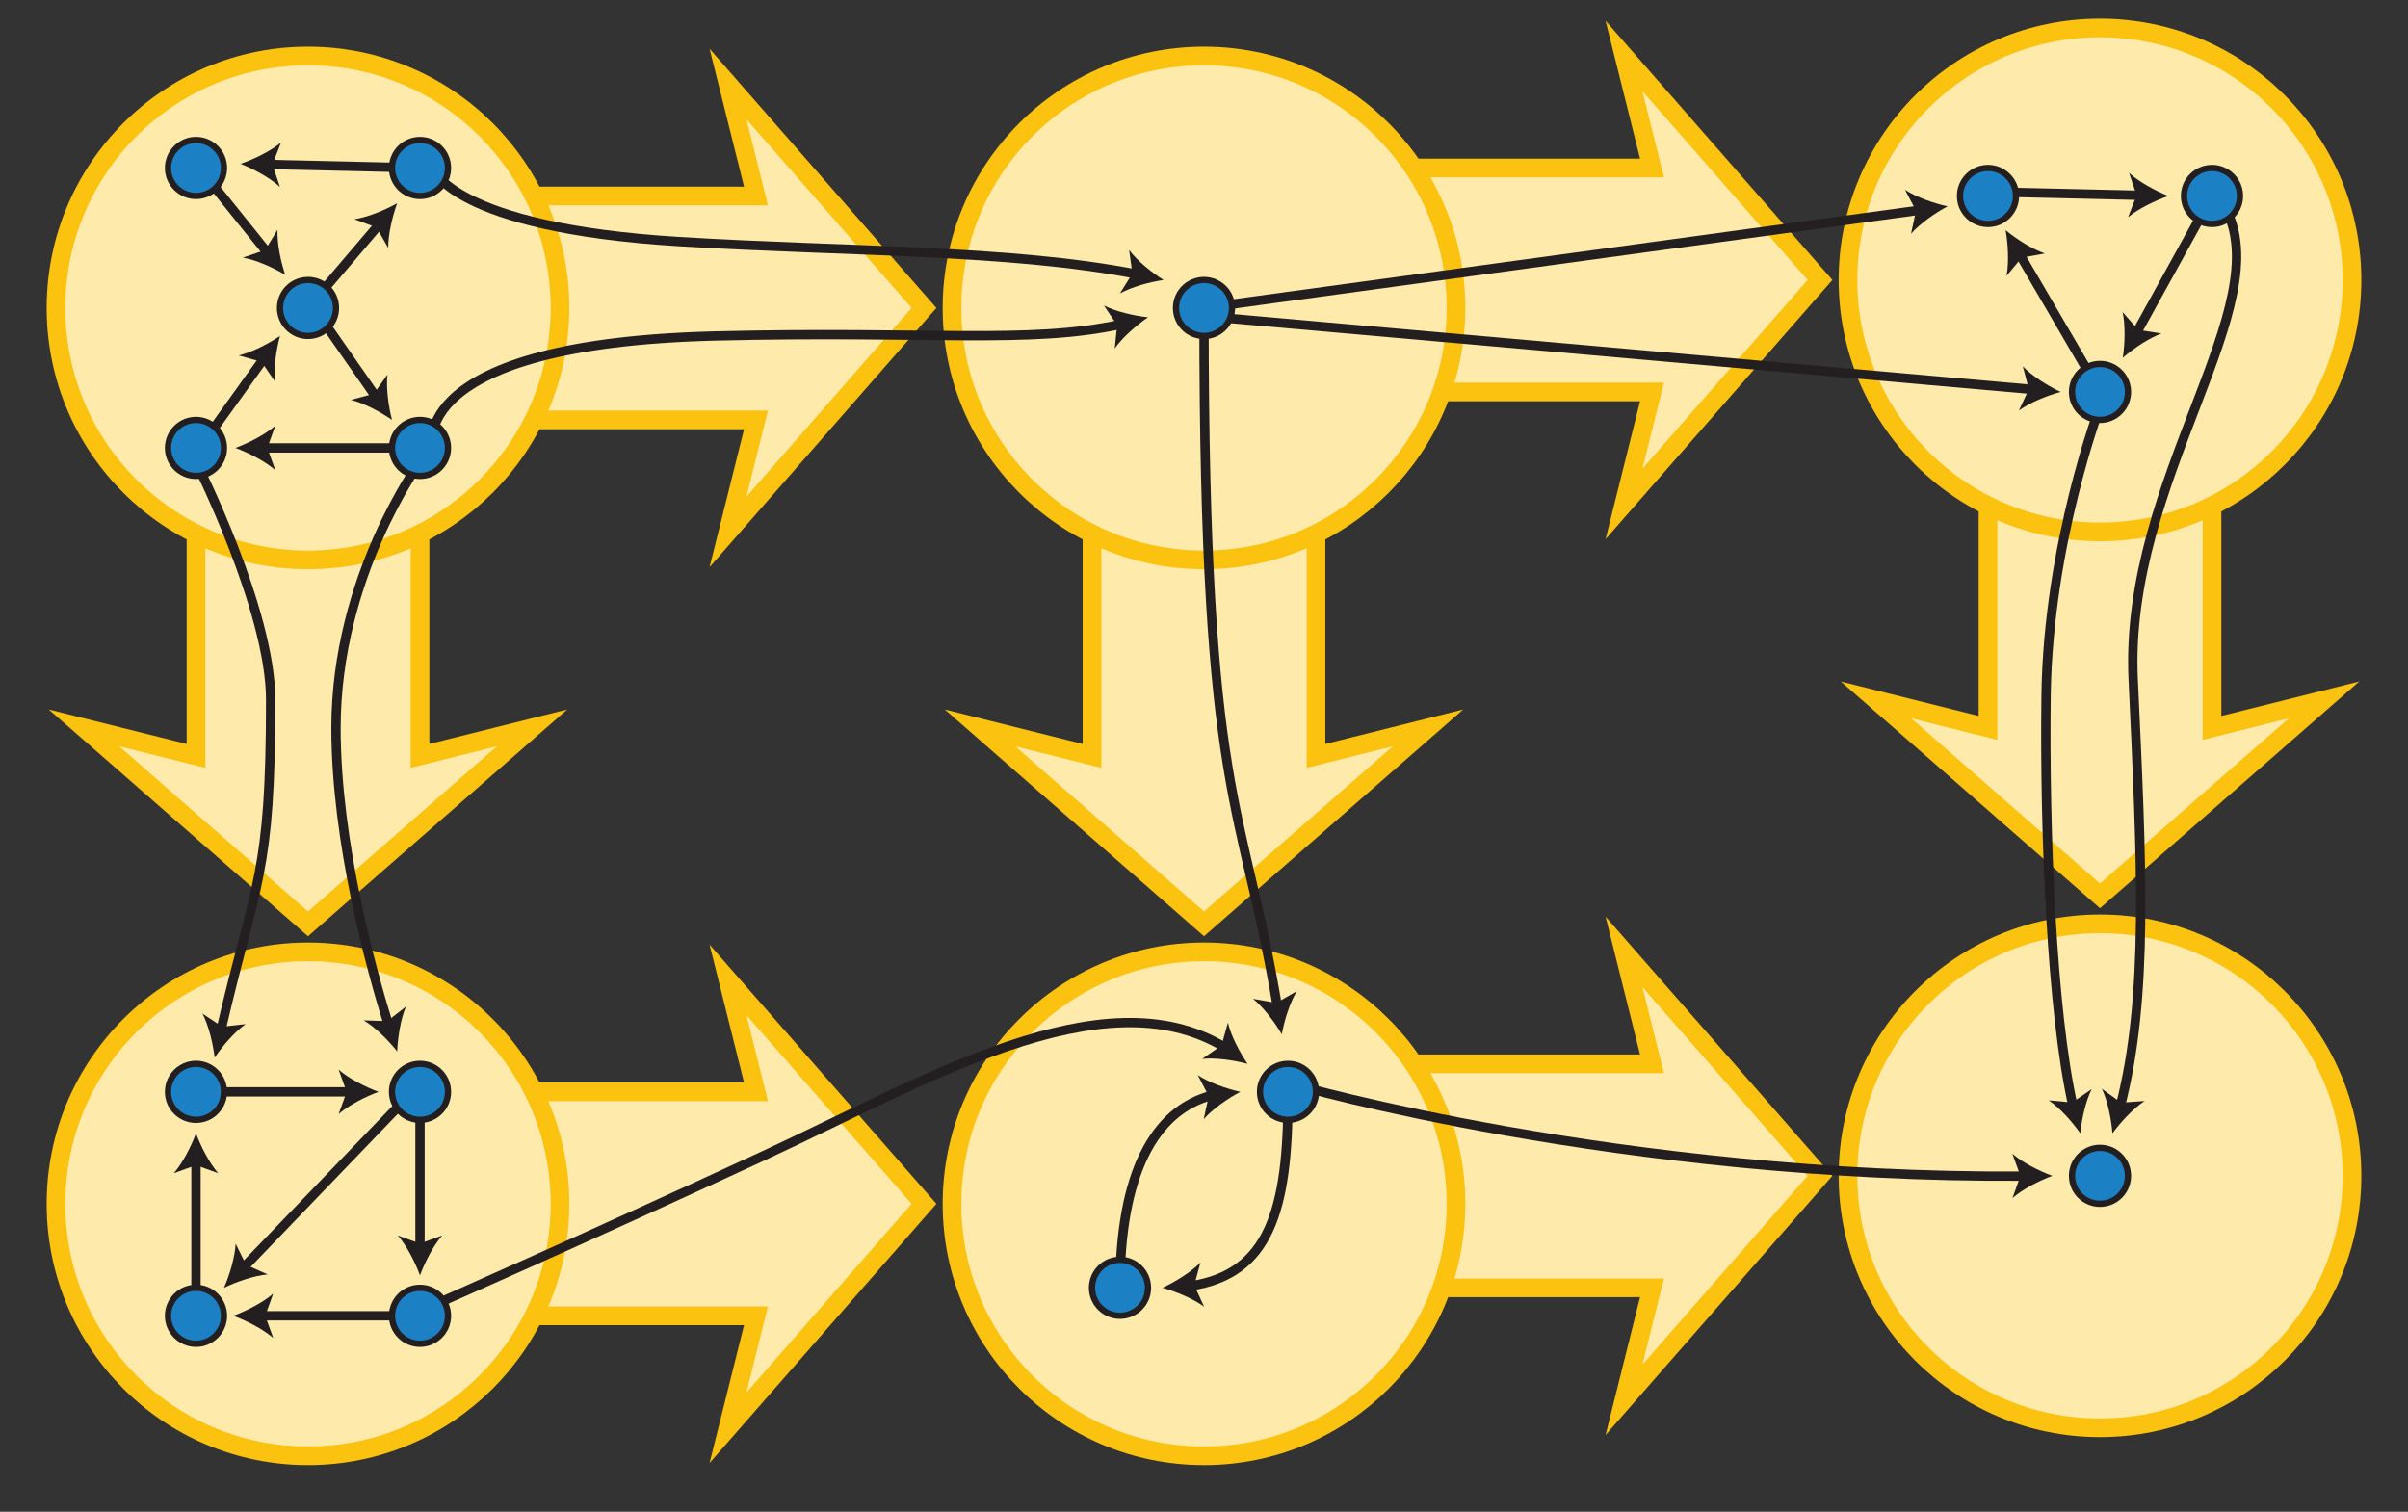 <svg xmlns="http://www.w3.org/2000/svg" width="774" height="486" xml:space="preserve"><rect width="100%" height="100%" fill="#333333" stroke="none"/><path fill="#FEEAAA" stroke="#FCC210" stroke-width="6" stroke-miterlimit="10" d="M63 153v90l-36-9 72 63 72-63-36 9v-90zM351 153v90l-36-9 72 63 72-63-36 9v-90zM639 144v90l-36-9 72 63 72-63-36 9v-90zM153 135h90l-9 36 63-72-63-72 9 36h-90zM441 126h90l-9 36 63-72-63-72 9 36h-90z"/><circle fill="#FEEAAA" stroke="#FCC210" stroke-width="6" stroke-miterlimit="10" cx="99" cy="99" r="81"/><circle fill="#FEEAAA" stroke="#FCC210" stroke-width="6" stroke-miterlimit="10" cx="387" cy="99" r="81"/><circle fill="#FEEAAA" stroke="#FCC210" stroke-width="6" stroke-miterlimit="10" cx="675" cy="90" r="81"/><path fill="#FEEAAA" stroke="#FCC210" stroke-width="6" stroke-miterlimit="10" d="M153 423h90l-9 36 63-72-63-71.999L243 351h-90zM441 414h90l-9 36 63-72-63-71.999L531 342h-90z"/><circle fill="#FEEAAA" stroke="#FCC210" stroke-width="6" stroke-miterlimit="10" cx="99" cy="387" r="81"/><circle fill="#FEEAAA" stroke="#FCC210" stroke-width="6" stroke-miterlimit="10" cx="387" cy="387" r="81"/><circle fill="#FEEAAA" stroke="#FCC210" stroke-width="6" stroke-miterlimit="10" cx="675" cy="378" r="81"/><path fill="none" stroke="#231F20" stroke-width="3" stroke-miterlimit="10" d="m63 52.667 22.995 28.611"/><path fill="#231F20" d="M91.667 88.334c-3.9-2.33-9.313-4.76-13.592-5.524l7.177-2.458 3.943-6.479c-.175 4.342 1.034 10.151 2.472 14.461z"/><path fill="none" stroke="#231F20" stroke-width="3" stroke-miterlimit="10" d="m99 99 22.797-26.773"/><path fill="#231F20" d="M127.667 65.334c-1.558 4.268-2.931 10.041-2.88 14.387l-3.759-6.59-7.103-2.659c4.298-.643 9.778-2.918 13.742-5.138z"/><path fill="none" stroke="#231F20" stroke-width="3" stroke-miterlimit="10" d="m135 54-48.617-1.124"/><path fill="#231F20" d="M77.333 52.667c4.295-1.482 9.641-4.056 12.982-6.835l-2.745 7.072 2.415 7.19c-3.209-2.931-8.43-5.749-12.652-7.427z"/><path fill="none" stroke="#231F20" stroke-width="3" stroke-miterlimit="10" d="m102.333 101 18.495 26.57"/><path fill="#231F20" d="M126 135c-3.731-2.593-8.963-5.39-13.18-6.447l7.329-1.958 4.38-6.193c-.472 4.322.333 10.2 1.471 14.598z"/><path fill="none" stroke="#231F20" stroke-width="3" stroke-miterlimit="10" d="M135 144H84.719"/><path fill="#231F20" d="M75.667 144c4.26-1.581 9.545-4.277 12.821-7.134L85.907 144l2.58 7.132c-3.276-2.856-8.561-5.552-12.82-7.132z"/><path fill="none" stroke="#231F20" stroke-width="3" stroke-miterlimit="10" d="m63 145.667 21.726-30.309"/><path fill="#231F20" d="M90 108c-1.197 4.383-2.084 10.25-1.671 14.577l-4.295-6.253-7.3-2.058c4.23-.999 9.501-3.724 13.266-6.266z"/><path fill="none" stroke="#231F20" stroke-width="3" stroke-miterlimit="10" d="M63 351h49.614"/><path fill="#231F20" d="M121.667 351c-4.26 1.58-9.545 4.277-12.821 7.134l2.58-7.134-2.58-7.133c3.276 2.858 8.561 5.554 12.821 7.133z"/><path fill="none" stroke="#231F20" stroke-width="3" stroke-miterlimit="10" d="M135 351v49.948"/><path fill="#231F20" d="M135 410c-1.581-4.26-4.277-9.545-7.134-12.821L135 399.76l7.132-2.581c-2.856 3.277-5.553 8.562-7.132 12.821z"/><path fill="none" stroke="#231F20" stroke-width="3" stroke-miterlimit="10" d="M135 423H84.053"/><path fill="#231F20" d="M75 423c4.26-1.58 9.545-4.277 12.821-7.134L85.241 423l2.581 7.133C84.545 427.276 79.26 424.58 75 423z"/><path fill="none" stroke="#231F20" stroke-width="3" stroke-miterlimit="10" d="M63 423v-49.613"/><path fill="#231F20" d="M63 364.334c1.581 4.26 4.277 9.545 7.134 12.821L63 374.575l-7.132 2.581c2.856-3.277 5.553-8.562 7.132-12.822z"/><path fill="none" stroke="#231F20" stroke-width="3" stroke-miterlimit="10" d="m130 353.667-51.726 53.807"/><path fill="#231F20" d="M72 414c1.812-4.166 3.531-9.846 3.743-14.187l3.354 6.804 6.93 3.083c-4.33.383-9.937 2.324-14.027 4.3z"/><path fill="none" stroke="#231F20" stroke-width="3" stroke-miterlimit="10" d="M360 414c0-36.242 10.845-57.102 29.683-61.918"/><path fill="#231F20" d="M398.667 351c-4.012 2.134-8.891 5.51-11.758 8.777l1.608-7.414-3.507-6.726c3.628 2.396 9.225 4.365 13.657 5.363z"/><path fill="none" stroke="#231F20" stroke-width="3" stroke-miterlimit="10" d="M414 352.667c0 36.052-5.957 56.94-31.294 60.712"/><path fill="#231F20" d="M373.667 414c4.117-1.922 9.166-5.039 12.198-8.152l-1.991 7.32 3.151 6.898c-3.497-2.579-8.984-4.838-13.358-6.066z"/><path fill="none" stroke="#231F20" stroke-width="3" stroke-miterlimit="10" d="m639 61.667 48.949 1.125"/><path fill="#231F20" d="M697 63c-4.295 1.482-9.641 4.057-12.981 6.837l2.743-7.073-2.415-7.19c3.209 2.932 8.43 5.75 12.653 7.426z"/><path fill="none" stroke="#231F20" stroke-width="3" stroke-miterlimit="10" d="m711 63-24.297 44.073"/><path fill="#231F20" d="M682.333 115c.673-4.494.862-10.424-.058-14.672l5.002 5.704 7.491 1.184c-4.082 1.49-8.996 4.816-12.435 7.784z"/><path fill="none" stroke="#231F20" stroke-width="3" stroke-miterlimit="10" d="m675 126-25.772-44.18"/><path fill="#231F20" d="M644.666 74c3.512 2.883 8.504 6.089 12.622 7.48l-7.462 1.366-4.86 5.823c.816-4.269.482-10.193-.3-14.669z"/><path fill="none" stroke="#231F20" stroke-width="3" stroke-miterlimit="10" d="m387 99 230.03-31.44"/><path fill="#231F20" d="M626 66.334c-4.007 2.143-8.878 5.531-11.737 8.804l1.591-7.417-3.522-6.717c3.632 2.386 9.233 4.342 13.668 5.33z"/><path fill="none" stroke="#231F20" stroke-width="3" stroke-miterlimit="10" d="m391 102 262.315 23.203"/><path fill="#231F20" d="M662.333 126c-4.383 1.199-9.885 3.42-13.399 5.977l3.198-6.879-1.941-7.332c3.011 3.134 8.038 6.286 12.142 8.234z"/><path fill="none" stroke="#231F20" stroke-width="3" stroke-miterlimit="10" d="M675 130.667s-16.732 44.36-17.334 93c-.544 43.951 1.8 101.554 8.651 131.926"/><path fill="#231F20" d="M668.666 364.334c-2.605-3.722-6.551-8.154-10.143-10.602l7.554.693 6.249-4.299c-1.935 3.893-3.209 9.688-3.66 14.208z"/><path fill="none" stroke="#231F20" stroke-width="3" stroke-miterlimit="10" d="M715 66.334c18 31.667-32.333 87.667-29.333 152 2.769 59.378 4.97 102.002-4.143 137.308"/><path fill="#231F20" d="M679 364.334c-.36-4.529-1.515-10.35-3.37-14.279l6.16 4.426 7.565-.539c-3.64 2.374-7.675 6.725-10.355 10.392z"/><path fill="none" stroke="#231F20" stroke-width="3" stroke-miterlimit="10" d="M416 348.667s105.068 30.247 234.614 29.44"/><path fill="#231F20" d="M659.666 378c-4.256 1.59-9.535 4.299-12.805 7.162l2.564-7.14-2.597-7.126c3.283 2.85 8.574 5.535 12.838 7.104z"/><path fill="none" stroke="#231F20" stroke-width="3" stroke-miterlimit="10" d="M387 102c-.012 155.426 12.439 155.015 23.577 221.564"/><path fill="#231F20" d="M412 332.5c-2.29-3.924-5.855-8.667-9.232-11.403l7.471 1.315 6.583-3.769c-2.252 3.719-3.999 9.39-4.822 13.857z"/><path fill="none" stroke="#231F20" stroke-width="3" stroke-miterlimit="10" d="M139.5 419.5s45.637-20.014 106-48c51.68-23.96 108.951-58.516 148.17-34.81"/><path fill="#231F20" d="M401 342c-4.389-1.178-10.259-2.038-14.584-1.605l6.234-4.323 2.024-7.309c1.018 4.225 3.766 9.484 6.326 13.237z"/><path fill="none" stroke="#231F20" stroke-width="3" stroke-miterlimit="10" d="M63 148.5S87 196 87 225c0 56.567-4.649 57.457-15.992 106.172"/><path fill="#231F20" d="M69 340c-.532-4.513-1.907-10.284-3.911-14.141l6.324 4.189 7.54-.827C75.405 331.732 71.539 336.233 69 340z"/><path fill="none" stroke="#231F20" stroke-width="3" stroke-miterlimit="10" d="M135 148.5s-27 37-27 85.5c0 36.95 11.415 77.962 16.852 95.401"/><path fill="#231F20" d="M127.667 338c-2.823-3.561-7.024-7.75-10.755-9.98l7.583.243 5.982-4.663c-1.703 4.001-2.629 9.861-2.81 14.4z"/><path fill="none" stroke="#231F20" stroke-width="3" stroke-miterlimit="10" d="M139 144s-9-33.5 90.969-35.994c68.176-1.701 100.899 2.681 130.268-3.734"/><path fill="#231F20" d="M369 102c-3.746 2.571-8.214 6.476-10.695 10.044l.764-7.548-4.241-6.288c3.872 1.973 9.655 3.3 14.172 3.792z"/><path fill="none" stroke="#231F20" stroke-width="3" stroke-miterlimit="10" d="M139 54s5.97 19.156 79.202 23.661c53.33 3.281 106.033 2.479 146.948 10.433"/><path fill="#231F20" d="M374 90c-4.494.667-10.223 2.213-14.019 4.331l3.999-6.447-1.051-7.511c2.616 3.472 7.229 7.202 11.071 9.627z"/><circle fill="#1B80C4" stroke="#231F20" stroke-width="2" stroke-miterlimit="10" cx="387" cy="99" r="9"/><circle fill="#1B80C4" stroke="#231F20" stroke-width="2" stroke-miterlimit="10" cx="360" cy="414" r="9"/><circle fill="#1B80C4" stroke="#231F20" stroke-width="2" stroke-miterlimit="10" cx="414" cy="351" r="9"/><circle fill="#1B80C4" stroke="#231F20" stroke-width="2" stroke-miterlimit="10" cx="63" cy="351" r="9"/><circle fill="#1B80C4" stroke="#231F20" stroke-width="2" stroke-miterlimit="10" cx="135" cy="351" r="9"/><circle fill="#1B80C4" stroke="#231F20" stroke-width="2" stroke-miterlimit="10" cx="135" cy="423" r="9"/><circle fill="#1B80C4" stroke="#231F20" stroke-width="2" stroke-miterlimit="10" cx="63" cy="423" r="9"/><circle fill="#1B80C4" stroke="#231F20" stroke-width="2" stroke-miterlimit="10" cx="639" cy="63" r="9"/><circle fill="#1B80C4" stroke="#231F20" stroke-width="2" stroke-miterlimit="10" cx="711" cy="63" r="9"/><circle fill="#1B80C4" stroke="#231F20" stroke-width="2" stroke-miterlimit="10" cx="675" cy="126" r="9"/><circle fill="#1B80C4" stroke="#231F20" stroke-width="2" stroke-miterlimit="10" cx="675" cy="378" r="9"/><circle fill="#1B80C4" stroke="#231F20" stroke-width="2" stroke-miterlimit="10" cx="63" cy="54" r="9"/><circle fill="#1B80C4" stroke="#231F20" stroke-width="2" stroke-miterlimit="10" cx="135" cy="54" r="9"/><circle fill="#1B80C4" stroke="#231F20" stroke-width="2" stroke-miterlimit="10" cx="99" cy="99" r="9"/><circle fill="#1B80C4" stroke="#231F20" stroke-width="2" stroke-miterlimit="10" cx="63" cy="144" r="9"/><circle fill="#1B80C4" stroke="#231F20" stroke-width="2" stroke-miterlimit="10" cx="135" cy="144" r="9"/></svg>